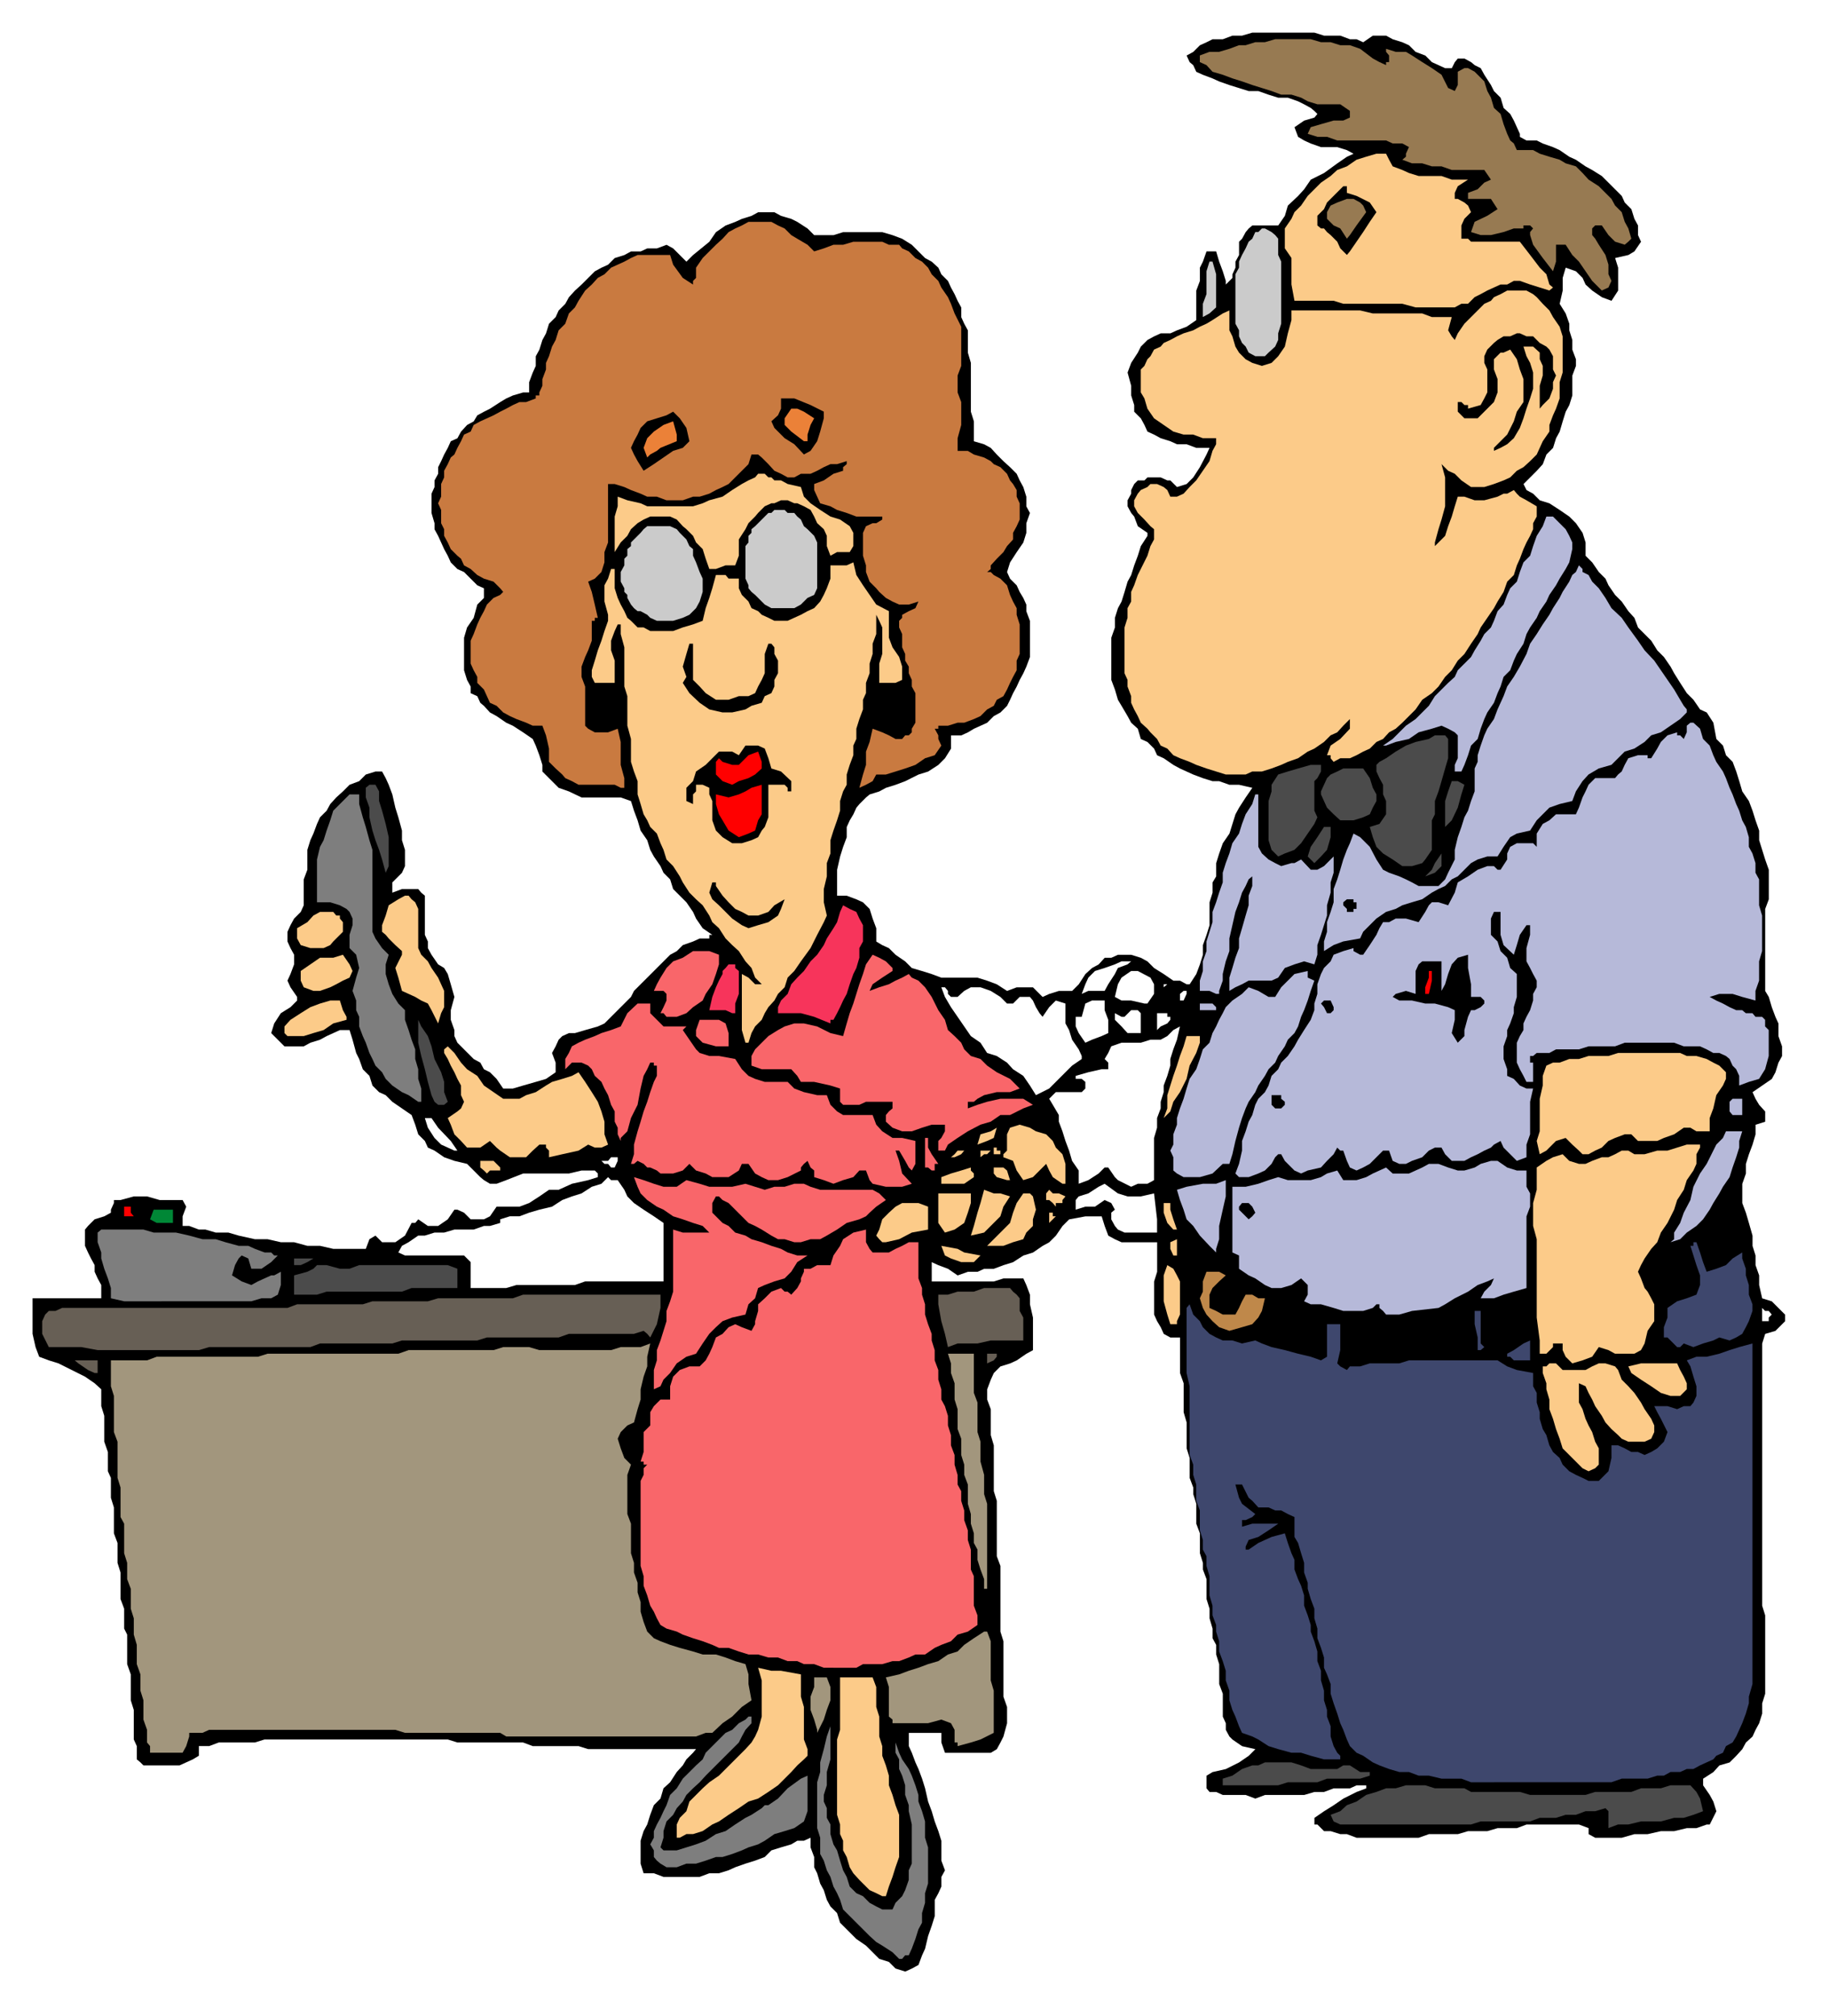 <svg xmlns="http://www.w3.org/2000/svg" width="490.455" height="540.515" fill-rule="evenodd" stroke-linecap="round" preserveAspectRatio="none" viewBox="0 0 3035 3345"><style>.brush1{fill:#000}.pen1{stroke:none}.brush2{fill:#7e7e7e}.brush3{fill:#fccb89}.brush4{fill:#4b4b4b}.brush5{fill:#3e476d}.brush6{fill:#a2967d}.brush7{fill:#f9666a}.brush8{fill:#675f55}.brush10{fill:#b6b9d9}.brush12{fill:red}.brush13{fill:#f7345b}.brush15{fill:#cbcbcb}.brush16{fill:#eb8138}.brush17{fill:#977a52}</style><path d="m1502 3271-16-5-11-11-16-5-11-11-11-11-16-11-5-5-11-11-11-11-5-16-11-11-6-11-5-16-6-11-5-17-5-10v-17l-6-16v-16l-11 5h-11l-10 6-17 5-16 5-11 11-16 6-16 5-17 6-11 5-16 5h-16l-16 6h-60l-16-6h-17l-5-16v-38l5-16 6-11 5-16 6-16 11-11 5-17 11-10 11-17 10-11 6-10 11-11 5-6H976l-16-5h-76l-16-6H759l-16-5H439l-16 5h-60l-16 6h-17v16l-10 6-11 5-11 5h-60l-5-5-6-5v-22l-5-11v-49l-5-16v-43l-6-17v-49l-5-10v-33l-6-16v-44l-5-16v-33l-6-16v-43l-5-16v-33l-5-11v-32l-6-17v-43l-5-16v-28l-11-10-16-11-22-11-22-11-16-5-16-6-6-16-5-22v-59h114v-22l-6-11-5-11v-11l-6-11-5-10-5-11v-27l5-6 5-5 6-6 16-5 11-6v-5l5-11v-5h11l22-6h22l21 6h38l6 11-6 16v16h11l16 6h11l17 5h21l17 5 27 6h21l22 5h22l22 6h21l22 5h54l6-16 10-6 11 11h22l16-11 11-21h6l5-6 16 11h17l16-11 11-16h5l11 5 11 11h22l10-5 11-16h38l16-6 17-11 16-11h16l22-10 27-6 16-5v-6l-5-5h-22l-21 5h-76l-28 11-16 6h-11l-10-6-6-5-11-11-11-11-21-5-17-6-16-11-11-5-5-11-11-11-5-16-6-16-16-11-16-11-11-11-11-5-11-11-5-16-11-11-6-17-5-10-6-22-5-16h-16l-11 5-11 5-11 6-16 5-11 6h-32l-11-11-11-11 5-16 11-17 16-10 11-11v-6l-11-16-5-11 5-11 6-16v-16l-6-11-5-11v-16l5-11 6-11 11-11 5-11v-43l6-16v-33l5-16 5-11 6-16 5-11 11-11 6-11 10-11 11-10 11-11 16-6 11-11 16-5h11l6 11 5 11 6 16 5 22 5 16 6 22v16l5 16v27l-5 11-16 16v17l16-6h27l5 6 6 5v65l5 11v11l6 11 11 16 10 6 6 10 5 17 6 21-6 22v16l6 17v10l5 11 6 6 5 5 11 11 5 5 11 6 6 11 10 5 11 11 11 16h16l17-5 21-6 17-5 16-11v-16l-6-16 6-11 5-11 6-6 11-5h10l17-5 21-6 11-5 11-11 11-11 11-11 11-11 5-10 11-11 11-11 11-11 5-5 11-11 11-11 11-6 10-10 17-6 11-5h16v-6h5l-16-11-11-16-5-11-11-16-11-11-11-11-5-16-11-11-5-11-11-16-6-11-5-16-11-16-5-17-6-16-5-16-17-6h-65l-21-10-17-6-11-11-5-5-11-11v-11l-5-16-6-16-5-11-16-11-17-11-11-5-16-11-11-6-10-11-6-5-5-11-11-5v-11l-6-11-5-16v-54l5-17 11-16 6-22 11-11v-16l-11-5-11-11-11-11-11-5-11-11-5-11-6-11-5-11-5-11-6-11v-10l-5-17v-32l5-11v-11l6-11v-11l5-10 5-11 6-11 5-11 11-5 6-11 10-11 11-6 6-10 11-6 10-5 17-11 10-6 11-5 17-5h10v-17l6-16 5-11v-16l6-11 5-16 6-11 5-16 11-11 5-11 11-11 6-11 10-11 11-10 11-11 11-11 11-6 11-5 11-11 16-5 11-6h16l11-5h16l16-6 11 6 11 11 11 11 11-11 27-22 11-16 16-11 16-6 11-5 16-5 11-6h27l11 6 17 5 10 5 17 11 11 11h32l16-5h65l17 5 16 6 16 10 11 11 11 11 11 6 11 10 5 11 11 11 5 11 6 11 5 11 6 11v16l5 11 6 11v37l5 17v81l5 16v33l17 5 11 6 10 11 11 11 11 10 11 11 5 11 6 11 5 16v16l6 11-6 17v16l-5 16-11 16-11 17-5 16 5 11 11 11 5 11 6 10 5 11v11l6 16v60l-6 16-5 11-6 11-5 11-6 11-5 11-5 10-11 11-11 6-11 11-11 5-11 5-10 6-11 5h-17v22l-10 16-11 11-17 11-16 5-22 11-16 6-16 5-11 6-16 5-6 5-11 11-5 6-5 11-6 10-5 11v17l-6 16-5 16-5 22v43h16l16 6 11 5 11 11 5 16 6 16v22l10 6 11 5 11 11 16 11 11 11 17 5 16 5 16 6h60l16 5 16 6 17 11 16-6h27l16 16 11-5 16-5h22l11-11 11-17 11-10 11-6 10-11h11l11-5h22l16 5 11 6 11 11 16 10 16 11h11l11 6h5l11-17 6-16 5-16v-16l6-17 5-16v-38l5-16v-17l6-10v-22l5-16 6-17 11-16 5-16 5-16 6-11 11-17 11-16-22-5h-16l-17-6h-11l-16-5-16-6-11-5-11-5-11-6-16-11-11-5-5-11-11-11-11-5-5-17-11-10-6-11-10-17-6-10-5-17-6-16v-70l6-17v-16l5-16 6-11 5-16 5-17 6-11 5-16 6-16 5-16 11-17v-5l-16-11-6-16-5-6-6-11v-10l6-11v-6l5-10 6-6h11l5-5h22l11 5h5l11 11 16-5 11-11 11-17 11-21 5-11h-22l-16-6h-16l-11-5-16-5-11-6-11-5-5-11-6-11-11-11v-11l-5-16v-16l-6-22 6-16 11-17 5-10 11-11 11-6 11-5h16l11-5 16-6 16-11v-49l6-16v-22l5-10 6-17h16l5 17 6 16 5 16v6l11-11v-6l5-11v-10l6-11v-22l5-5 6-11 5-6 6-5h43l11-16 5-17 17-16 10-11 11-16 22-11 22-16 16-11 11-5-11-6-16-5h-27l-17-6-11-5-10-6-6-16 16-11 17-5 5-6-5-5-6-5-11-6-10-5-17-6h-16l-16-5-17-6h-16l-16-5-16-5-17-6-11-5-16-6-11-5-5-11-6-5-5-11 11-6 11-11 11-5 10-5h17l16-6h16l17-5h103l16 5h27l16 6h11l11 5 16-11h22l11 6 16 5 11 5 11 11 16 6 11 11 11 5 11 5h11l5-10 5-6h11l11 6 6 5 10 5 6 11 11 17 5 10 11 11 5 17 11 10 6 11 5 11 5 11v5l11 6h17l10 5 17 6 11 5 16 11 11 5 16 11 11 6 16 10 11 11 11 11 11 11 5 11 11 11 5 16 6 11v16l5 11-11 16-10 6-22 5 5 16v38l-11 17-16-6-16-11-11-10-5-11-11-11-17-6-5 17v21l-5 22 10 16 6 17v11l5 16v16l6 16v11l-6 16v33l-5 16-6 11-5 16-5 17-6 11-5 16-11 11-6 16-10 11-11 11-11 11 5 10 11 6 11 11 16 5 17 11 16 11 11 11 11 16 5 16v22l11 11 11 16 11 11 5 11 11 16 11 11 11 16 10 11 6 16 11 11 11 11 10 16 11 11 11 16 6 11 10 16 11 17 11 11 11 16 11 5 11 17 5 27 11 11 5 16 11 11 6 16 5 16 5 17 11 16 6 16 5 16 6 17v16l5 16 5 16 6 17v49l-6 16v136l6 10 5 17 6 16 5 11v21l6 17v16l-6 11-5 16-6 11-16 11-16 11 5 11 6 10 10 11v17l-16 5v16l-5 17-6 16-5 16v16l-6 17v32l6 16 5 17 6 21v17l5 16v16l6 17v16l5 22 16 5 11 11 11 11v11l-5 5-11 11-17 5-5 16v435l5 16v130l-5 16v17l-5 16-6 11-5 11-11 10-6 11-10 11-11 11-17 5-10 11-17 11v11l11 16 6 11 5 16-11 22h-5l-17 6h-16l-21 5h-22l-22 5h-22l-21 6h-44l-11-6v-10l-16-6h-87l-16 6h-32l-17 5h-32l-17 5h-48l-17 6h-103l-16-6h-11l-16-5h-11l-5-5-6-6h-5v-11l16-11 16-10 16-11 22-11 16-6v-5h-16l-11 5h-27l-16 6h-16l-17 5h-65l-16 6-16-6h-38l-11-5h-11l-5-6v-21l10-6 22-5 22-11 16-11 11-11-22-5-16-11-5-5-6-11v-11l-5-11v-38l-6-16v-33l-5-16v-16l-6-11v-16l-5-17v-16l-5-16v-33l-6-16v-11l-5-16v-33l-6-16v-33l-5-16v-11l-6-16v-33l-5-16v-43l-5-17v-48l-6-17v-59h-16l-11-6-5-11-6-10-5-11v-55l5-16v-49h-59l-11-5-11-6-6-16-5-16h-27l-27 5-11 11-11 16-11 11-11 6-16 11-16 5-17 11-16 5-16 6h-16l-11 5h-16l-17 6-16-11-16-6-11-5v32h103l16-5h33l5 11 6 16v16l5 22v54l-11 6-16 11-11 5-16 5-11 11-5 11-6 16v17l6 16v43l5 17v76l5 16v92l6 16v109l5 16v92l6 17v27l-6 22-5 10-6 11-10 6h-76l-6-17v-16h-54v22l5 11 6 16 5 11 6 16 5 16 5 22 6 16 5 17 6 16 5 16v33l6 16-6 11v16l-5 11-6 11v27l-5 16-6 17-5 21-5 11-6 16-11 6-11 5zm-488-1334h6l5-11v-6h-11l-5 6h-11l5 5h6l5 6zm-233 200h59l17-5h97l17-6h130v-97l-16-11-17-11-16-11-11-11-5-11-11-16h-11l-5-5-11 11-16 5-17 11-16 5-16 6-17 11-21 5-17 5-16 6h-16l-16 5v6l-17 5h-10l-17 6h-32l-17 5h-16l-16 5h-11l-16 11-11 6-6 11 11 5h98l11 11v43zm-27-228h5l-11-16-21-22-11-16h-11l5 16 11 17 11 11 22 10zm2170 283h11v-6l5-5-5-6h-6l-5-5v22zm-966-532h6l5-11v-5h-5l-6 5v11zm-27-22 6-5h-11 5v5zm-11 71 6-6 11-5 5-6v-5h-5v-6h-17v28zm-49 5h22v-33l-5-5h-11l-11 11h-5l-11-6v11l11 11 10 11zm28-49h5l11-16v-16l-6-11-21-11h-11l-16 11-6 11-5 21 11 6h16l22 5zm-104-16 11-5h27l6-11 11-17 5-10 16-6 6-5h-16l-11 5-17 6-16 5-11 11-5 11-6 16zm6 81 11-5 16-6 11-5v-22l-6-16v-16h-21l-11 5-6 22h-10v16l5 11 11 16zm-82 87 22-11 11-11 16-16 11-11 16-11v-5l-5-11-11-16-5-16-6-11v-33l-16-5-11 11-11 16-5-6-6-10-5-11-5-6h-17l-11 11h-10l-11-11-16-10-17-6h-16l-11 6-11 10h-11l-5-5v-5l-5-6h-6l6 16 10 17 11 16 11 16 11 16 16 11 11 17 16 5 17 11 10 11 17 11 11 16 10 16zm158 152 11-5h16l11-6v-70l5-17v-16l6-16v-11l5-16v-11l6-16 5-17v-11l5-16 6-16 5-22-11 6-5 5-5 5-11 6h-17l-16 5h-32l-17 6-5 11-6 10 6 6v11h-11l-22 5-21 6v5h10l6 5v11l-6 6h-43l-5 5-6 6 6 10 10 17v11l6 16 5 16 6 16 5 17 11 16v22l16-6 17-11 10-10h6l11 16 5 5 22 11zm5 76h38v-22l-5-43-22 5h-22l-16-5-22-16-10 5-17 11-16 5-5 6v16l16-5h16l16-11 11 5 6 11-6 5v11l6 11 5 6 11 5h16z" class="pen1 brush1"/><path d="m1492 3250-11-11-17-11-10-6-11-10-11-11-11-11-11-11-11-11-5-16-5-11-6-11-5-16-6-11-5-16-6-11v-27l-5-16v-76l5-17v-16l6-22 5-21 6-17v55l-6 21v22l-5 16v11l5 11v16l6 11v16l5 17 6 10 5 17 5 16 6 11 5 16 11 11 11 5 11 11 11 6 10 5h17l5-11 11-11 5-10 6-17v-16l5-11v-65l-5-22v-10l-6-17v-16l-5-16-5-11v-16l-6-11v-17l6 17 5 11 11 16 5 11 6 16 5 16v11l6 16 5 17v27l5 16v60l-5 16v16l-5 17v16l-6 11-5 16-6 16-5 11h-6l-5 6h-5z" class="pen1 brush2"/><path d="m1464 3146-10-5-11-5-11-11-6-6-10-11-6-10-5-17-6-11v-16l-5-11v-16l-5-16v-125l5-16v-87h54l6 16v33l5 16v33l5 16v16l6 16 5 17v16l6 16 5 17 6 16v70l-6 17-5 16-6 16-5 16h-6z" class="pen1 brush3"/><path d="m1106 3098-10-6-6-5-5-6v-11l-6-10 6-11v-11l5-11 6-11 5-11 5-10 6-17 11-11 10-16 11-11 11-11 11-10 5-11 11-11 11-11 11-11 11-5 11-11 11-6 5-5h5v11l-10 11-6 11-5 10-11 11-11 11-11 11-11 11-11 11-10 11-11 10-11 11-6 11-10 11-6 11-11 11-5 16v11l-5 16 5 5h22l16-5 16-5 16-6 17-11 16-5 16-11 17-11 10-5 17-11 5-5h6l16-11 16-17 22-16 11-5v59l-6 17-16 11-16 5-17 5-16 11-11 6-16 5-11 5-16 6-16 5h-11l-17 6-16 5h-16l-16 6h-17z" class="pen1 brush2"/><path d="M1123 3049v-22l5-11 11-11 5-16 11-11 11-11 11-10 16-11 11-11 11-11 11-11 11-11 10-11 6-10 5-11 6-22v-60l-6-21 22 5h16l33 6v37l5 17v54l6 16v11l-6 6-11 10-10 11-11 11-11 11-16 11-17 11-16 5-16 11-17 11-16 11-11 5-16 11-16 5h-11l-11 6h-5z" class="pen1 brush3"/><path d="M2316 3027h-92l-11-5-5-11 16-6 11-10 16-6 16-11 17-5 16-6h16l17-5h32l16 5h49l11 6h81l17 5h92l16-5h60l16-6h33l16-5h33l10 11 6 11 5 21-16 6-16 5h-16l-22 6h-33l-21 5h-17l-16 6v-28l-5-5-17 5h-16l-16 6h-17l-16 5h-27l-16 6h-82l-16 5h-125zm-276-65h-11v-11l16-5 16-11 17-6h10l11-5h44l16 5 16 6h44l10-6h11l17 11h16v6l-16 5h-55l-16 6h-49l-16 5h-81z" class="pen1 brush4"/><path d="M2479 2957h-38l-16-6h-33l-21-5h-17l-16-6h-16l-17-5-16-6-11-5-16-11-11-5-11-11-5-11-6-16-5-11-5-16-6-17-5-16v-16l-6-16-5-11v-17l-5-16-6-16v-16l-5-17v-16l-6-16-5-17v-10l-6-17v-16l-5-16-5-17-6-10v-33l-11-5-11-6h-10l-11-5h-17l-10-11-6-5-11-22h-11l6 22 5 10 22 17-5 5-11 5h-6v11l17-5h43l-16 11-17 11-16 5-5 11v5h5l16-11 22-10 22-6 5 16 6 17 5 11v16l6 16 5 11 5 16v17l6 16 5 16v11l6 16 5 17v16l6 16v16l5 17v16l5 16v11l6 16v17l5 16 6 11 5 5v6h-27l-22-6-16-5h-16l-22-6-16-5-17-11-10-5-17-6-5-11-6-16-5-11-5-16v-16l-6-17v-16l-5-16-6-16v-17l-5-16v-11l-6-16v-16l-5-17v-32l-5-17v-16l-6-11v-16l-5-16v-33l-6-16v-27l-5-16v-17l-6-16v-114l-5-22v-108l5-6 6 17 11 11 5 10 11 11 11 6 11 5h16l16 5 22-5 11 5 16 6 22 5 22 6 21 5 17 6 10-6v-54h22v43l-5 22 5 5 11 6 5-6h17l16-5h49l16-5h147l16 10 16 6 27 5v22l6 11v16l5 16v11l5 17 6 10 5 17 6 11 11 10 5 11 11 11 11 6 11 5 10 5h17l16-16 5-22v-21h11l11 5 11 6h11l11 5 11-5 10-6 11-11 6-16-11-22-6-11-5-10h22l16 5 11-5h11l5-6 5-11v-16l-5-16-5-17-6-10 16-6h17l21-5 17-6 16-5 22-6v565l-6 21v11l-5 17-6 16-5 11-5 11-6 10-11 6-5 11-11 5-5 6-11 5-11 5-11 6h-11l-11 5h-16l-11 6h-11l-16 5h-43l-17 6h-195z" class="pen1 brush5"/><path d="M249 2908v-11l-5-6v-21l-6-17v-32l-5-16v-27l-6-17v-32l-5-17v-27l-5-16v-33l-6-16v-27l-5-16v-49l-6-11v-49l-5-16v-60l-6-16v-60l-5-16v-43h60l16-6h168l16-5h217l17-6h141l16-5h43l17 5h119l16-5h33l16-6-5 22v16l-6 17-5 21v17l-5 16-6 22-11 5-11 11-5 11 5 16 6 16 11 11-6 17v65l6 16v49l5 16v16l6 17v16l5 16v16l5 17 6 16 11 11 11 5 16 6 16 5 22 6 16 5h22l16 5 16 6 17 5 5 17v16l5 27-16 11-16 16-16 11-17 16h-11l-16 6H840l-10-6H672l-16-5H347l-11 5h-22v6l-5 16-6 11h-54zm1340-11v-6h-5v-21l-6-11-16-6-22 6h-59v-6l-6-5v-49l-5-16 22-5 16-6 16-5 16-6 17-5 16-11 16-5 11-11 16-11 17-11h5l6 16v65l5 17v70l-22 11-16 5-22 6zm-233-27-5-17-6-16v-22l6-16v-16h21l6 16v22l-6 16-5 16-11 22v-5z" class="pen1 brush6"/><path d="M1383 2767h-16l-16-6h-17l-11-5h-16l-16-6h-16l-17-5h-16l-16-5-17-6h-16l-11-5-16-6-16-5-17-6-10-5-17-5-10-6-6-11-5-11-6-10-5-17-6-16v-16l-5-17v-141l5-10v-11l6-6h-6v-5h-5l5-16v-33l11-11v-22l6-10 11-11h16v-22l5-16 11-11 16-6h17l10-10 6-11 5-11 6-16 11-6 10-11 11-5 11 5 16 6 6-11v-5l5-17v-11l11-10 11-11 16-6 6 6h5l6 5 10-11 6-11v-5l5-11v-5h11l11-6h22l5-16 11-16 5-11 17-11 21-5v21l6 11 5 6h27l11-6 11-5 11-6h16v60l6 16v11l5 16v17l5 16 6 16v11l5 16v17l6 16v16l5 16v17l6 11 5 16v16l5 16v17l6 16v16l5 17v16l6 11v16l5 16v16l6 17v16l5 16v33l5 11v49l6 16v16l-16 11-17 5-11 11-16 6-11 5-16 11h-16l-11 5-16 6h-11l-17 5h-32l-11 6h-38z" class="pen1 brush7"/><path d="M1633 2636v-16l-6-16-5-16v-17l-6-11v-16l-5-16v-16l-5-17v-32l-6-16v-17l-5-16v-27l-6-16v-33l-5-16v-27l-6-17v-16l-5-16h43v65l6 16v49l5 16v33l6 22v32l5 16v141h-5z" class="pen1 brush6"/><path d="m2636 2441-10-5-11-11-11-11-11-11-5-16-6-16-5-17-6-16v-16l-5-17v-10l-6-17v-11h6l5-5h11l11 11h38l11-6 11-5h11l16 5 5 6 6 16 11 11 10 11 11 16 6 11 11 16 5 11v11l-5 11-11 5h-27l-11-5-6-6-11-10-10-11-6-11-11-16-5-11-6-11-5-11-11-5v32l6 11 5 16 5 11 6 11 5 16 6 11v27l-6 6-11 5zm136-125-16-5-16-11-17-11-16-11-5-11 21-5h60l5 11 6 11 5 11v10l-11 11h-16z" class="pen1 brush3"/><path d="M1085 2305v-32l5-16v-17l6-16 5-16 5-16v-17l6-16 5-16v-103l16 5h44l-11-11-16-5-17-6-16-5-16-11-11-5-16-11-11-11-5-11-6-16 16 5 17 6 16 5h22l16-11 22 6 16 5h38l22-5 16 5 16 5 16-5h17l16-5h16l11 5 16 5h87l11 6 11 11-16 11-11 10-6 6-11 5-21 6-16 11-17 10-11 6h-16l-16 5h-11l-16-5h-11l-11-6-16-10-11-6-11-5-11-11-11-11-11-11-10-5-6-6h-5l-6 11v16l6 6 11 11 10 5 11 11 17 5 10 6 17 5 16 6 16 5 11 6 16 5h17l-17 11-10 16-11 11-17 5-16 6-11 5-5 17-11 10-5 17-22 5-16 6-11 10-11 11-11 16-11 17-16 5-16 11-11 16-11 11-5 11-11 5z" class="pen1 brush7"/><path d="m157 2278-11-5-16-11-6-5h38v21h-5z" class="pen1 brush8"/><path d="m2609 2262-11-11-5-11v-11h-16v6l-11 11h-11v-22l-5-38v-130l-6-22v-38l6-22v-37l16-11 11-6 16-5 11 11 16 5h11l11-5 16-6h11l11-5 11-6h11l10 6h17l21-6h17l16-5 16-5h22v5l-6 11v16l-5 11-11 16-5 16-11 17-5 16-11 22-11 16-6 16-10 11-11 16-6 11-5 11 5 11 6 16 5 6 6 11 5 10v28l-11 16-5 21-6 11-11 6h-32l-11-6-16-5-11 16-16 6-17 5z" class="pen1 brush3"/><path d="M1638 2262v-16h16v5l-5 6-11 5z" class="pen1 brush8"/><path d="M2522 2257h-10l-6-6h-5v-5l11-6 16-11 11-5v33h-17z" class="pen1 brush5"/><path d="M238 2240h-76l-27-5H81l-11-22v-21l5-11 6-6h11l11-5h374l16-6h109l16-5h92l17-5h124l17-6h228v22l-6 27-11 22-5-6-6-5-16 5H944l-17 6H808l-16 5H667l-16 5H531l-16 6H347l-17 5h-92z" class="pen1 brush8"/><path d="M2452 2240v-21l-5-22v-22h10v54l6 6-6 5h-5zm331-5-11-11-5-5h-6v-17l6-16v-16l16-11 16-5 16-6 6-16v-16l-6-17-5-16-5-16h5v-6h5l6 17 5 16 6 16 16-5 16-6 11-11 16-10v10l6 17v11l5 16v16l6 16v11l-6 17-5 10-6 11-10 6-11 5-17-5-10 5-17 5-16 6-16-6-6 6h-5z" class="pen1 brush5"/><path d="m1573 2235-5-22-6-21-5-28v-16h16l16-5h27l17-6h43l5 6 6 5 5 6v21l6 11v38h-54l-22 5h-33l-16 6z" class="pen1 brush8"/><path d="m2040 2208-17-6-11-10-10-11-6-11-5-16 5-11v-17l6-16h21l11 6-11 10-11 11-5 11v22l11 5 11 6h21l6-11 5-11 6-11h11l10 6h11l-5 21-6 11-10 11-17 5-21 6z" class="pen1" style="fill:#bf884a"/><path d="m1942 2197-5-16-6-22v-43l6-17 10 6 6 11 5 10v55l-5 11v5h-11z" class="pen1 brush3"/><path d="m2300 2181-5-6-6-5v-6h-5l-6 6-16 5h-33l-16-5-21-6h-17l-11-5 6-11v-16l-6-6-5-5-16 11-17 5h-16l-11-5-16-11-11-5-16-11v-22l-11-5v-109h22l21-5 17-6 16-5 16 5h38l17-5 10-6 17-5 10 16h22l16-5 11-6 11-5 11-5 11 10h27l11-5 11-5 11-6h16l16 6 16 5h11l17-5 10-6 17-5h11l16 11 16 5h16v27l6 11v22l-6 16v119l-21 6-17 5-16 6h-22l6-11 11-11 5-11-11 5-16 6-16 11-22 11-16 10-11 6-44 5-21 6h-22z" class="pen1 brush10"/><path d="M260 2159h-54l-22-5v-17l-5-16-6-16-5-17v-10l-6-17v-16l6-5h70l17 5h37l22 5 22 6h22l16 5 22 6h16l11 5 16 6h11l5 5h6l-11 11-16 11h-17l-5-17-11-5-5 5-6 11-5 17 16 10 16 6 11-6 11-5 11-5h5l11-6v22l-5 16-11 6h-16l-17 5H260z" class="pen1 brush2"/><path d="M488 2148v-32l22-6 10-5 6-6h16l22 6h16l16-6h147l16 6v32h-76l-16 6H542l-16 5h-38zm0-49v-11h32l-10 6-11 5h-11z" class="pen1 brush4"/><path d="m1595 2094-17-6-10-5-6-16 27 5 11 6 27 5-11 11h-21zm352-11-5-11v-11l11-5v27h-6z" class="pen1 brush3"/><path d="m2018 2078-11-11-16-17-11-16-11-11-5-16-6-16-5-17 16-5 27-5h22l16-6v27l-5 22-6 27v22l-5 16v6z" class="pen1 brush10"/><path d="M1649 2067h-11l11-11 16-16 11-11 5-17 6-16 11-16h11l5 5 5 22-5 16v11l-11 11-5 11-17 5-16 6h-16zm-179-6h-6l-5-5-5-6 5-10 5-17 11-11 11-10 11-6h27l16 6v38l-27 5-21 11-22 5z" class="pen1 brush3"/><path d="m2772 2061 6-5v-11l10-16 6-17 11-21 5-22 11-22 11-16 11-22 5-10 11-11 5-11h27l-5 16v11l-5 16-6 17-5 16-11 16-6 11-10 16-6 11-11 16-11 11-16 11-11 11-16 5z" class="pen1 brush10"/><path d="m1611 2050 5-16 6-22 5-16 6-22 16 6h11l16 5-11 17-5 16-16 16-11 11-22 5zm-43-5-11-16v-49h54v16l-5 16-6 17-16 11-16 5zm379-5-10-11-6-17v-16h11v11l5 16 6 17h-6z" class="pen1 brush3"/><path d="M287 2029h-27l-11-6 6-16h32v22z" class="pen1" style="fill:#008736"/><path d="M1741 2029v-17h6v6h5l-5 5-6 6z" class="pen1 brush3"/><path d="m2072 2023-11-11-5-5v-5l5-6h11l6 6 5 10-5 6-6 5z" class="pen1 brush1"/><path d="M217 2018h-11v-16h11v10l5 6h-5z" class="pen1 brush12"/><path d="m1752 2002-5-6-6-5h-5v-11l5-6 6 6h10l11 5-5 6v5h-11v6z" class="pen1 brush3"/><path d="m1470 1969-22-5-5-6-6-16h-11l-10 11-17 5-16 6-16-6-16-5v-11l-6-5-5-11-6 5-5 6v5l-22 11-16 5h-16l-11-5-11-6-11-16h-11l-5 11-17 11h-27l-11-6-16-5-11-11-11 11-16 5h-21l-6-5-11-5h-5l-6-6-10-5-6 5h-5l5-16v-16l6-22 5-16 5-17 6-16 5-16 6-17 5-10v-17h-5v-5h-6l-5 11-6 11-5 21-5 27-11 22-6 22-11 11v5l-5-11v-11l-5-10v-17l-6-11-5-16-6-11-5-11-11-10-5-11-6-6-11-5h-16l-11 11v-17l6-10 5-11 11-6 11-5 16-6 11-5 16-5 16-6 11-22 17-16h21v16l11 11 11 11h38l-6 6 11 16 11 16 6 6 16 5h16l27 5 11 17 11 11 11 5 16 5h38l11 11 16 6 22 5h16l6 16 11 11 10 6h49l6 16 10 11 17 11h16l22 5v38l-6 11-5-5-6-11-10-17h-6l6 17 5 21 16 17-16 5h-27z" class="pen1 brush7"/><path d="M1568 1964h-6v-11l16-6 17-5 16-5v5l5 5v6l-16 11h-32zm195 0-16-11-6-11-5-11-11 11-11 11-16 5-11-16-6-16-16-6v-5l6-6v-27l5-11 16-5 17 5 10 6 17 5 11 11 5 11 11 11 5 16v33h-5zm-92-6-17-5-5-6v-10h16l6 5 5 16h-5z" class="pen1 brush3"/><path d="M1969 1953h-5l-11-6-6-5v-22l-5-11 5-10v-17l6-16v-11l5-16 6-16 5-17 5-16 11-16 6-17 5-16 11-11 5-16 6-11 5-11 6-11 5-10 6-6 5-5 16-11 11-11 16 6 17 10h11l10-16 11-11 11-11 22-5v11l11 5-6 17-5 16-6 16-5 11-5 16-6 11-11 11-5 11-11 16-5 11-11 11-6 11-11 16-5 11-11 16-5 11-6 16-5 16-6 22-5 22-5 16h-11l-17 16-21 6h-22z" class="pen1 brush10"/><path d="m2056 1953-6-6 6-16 5-22v-16l6-16 5-16 6-11 5-17 5-10 11-11 6-11 5-16 11-11 5-11 11-11 11-16 6-11 10-16 11-17 6-16v-11l5-16v-16l6-17 5-10 11-11 5-11 16-6 17-5v5l11 6h5l11-16 11-17 5-11 6-10h10l11-6h17l21 6 11-17 6-11 5-5h11l16 5 11-21 5-17 17-10 16-11 16-6h11l6 6h5l11-17v-10l5-11 11-6h27l6 6v-22l10-16 11-6 11-10h33l5-11 6-17 5-10 5-11 11-11h33l5-6 6-5 5-11 6-11 16-5h16v5h6l10-16 6-11 11-11 16-5v5h5l6 6 5-11v-11l6-5h5l11 10 5 17 11 11 6 16 5 11 11 16 5 11 6 16 5 11 6 16 5 11 5 16 6 11 5 17v16l6 11 5 16v16l6 11v43l5 17v59l-5 17v32l-6 17v16l-22-6-16-5h-22l-16 5 11 6 11 5 11 6 11 5h10l6 5h11l5 6h11l5 5v11l6 6v43l-6 22-10 16-17 5-16 6v-16l-5-11-6-6-5-11-6-5-11-5h-10l-11-6-11-5h-27l-16-6h-82l-16 6h-44l-16 5h-38l-11 6h-21l-6 5h-5v11h5v32h-11l-5-10-6-11-5-11v-33l5-11 6-10v-11l5-11 6-11 5-16v-11l6-11v-11l-6-11-5-10-6-11v-22l6-22v-16h-6l-11 16-5 17-5 16-17-16-5-17v-38h-11l-5 11v27l11 11 5 16 11 11 5 17 11 10v38l-5 17v10l-6 17-5 11v10l-6 17v21l6 17v11l11 5 10 11 11 5h11l-5 22v54l-6 17v21l-16 6-11-11-11-11-5-11-11 6-5 5-11 5-11 6-11 5-11 6h-21l-11-11-6-11h-11l-10 5-11 11-17 6-10 5h-11l-11-5-6-17h-10l-11 11-11 11-11 6-11 5-11-5-5-11-6-17h-5l-5-5-6 11-11 11-10 11-22 5-11 5-11-5-5-5-11-11-6-11h-5l-5 5-6 11-11 11-11 5-16 6h-16z" class="pen1 brush10"/><path d="m808 1947-5-5-6-5v-11h22l11 11v5h-17l-5 5z" class="pen1 brush3"/><path d="M1535 1937v-49h5v16l6 11 11 16h-6v11h-5l-6-5h-5z" class="pen1 brush7"/><path d="m846 1920-16-11-6-5-11-11-16 11h-22l-10-11-11-11-6-16-5-11 16-11 6-5 5-11-5-11v-16l-6-11-5-11-6-11-5-11-6-10v-6l6-5 11 11 11 16 10 11 17 11 11 16 16 11 16 11h27l11-6 16-5 17-11 10-6 17-5 16-5 11-6 11 16 11 17 10 16 6 16 5 17v21l6 17-11 5h-11l-11-5-16 10-27 6-22 5v-11l-5-5v-5h-11l-11 10-11 11h-27zm732 0 6-5 5-6h11l-5 6-11 5h-6zm49 0v-11h17l-6 6h-5l-6 5zm22-5v-11h5v5h6v6h-11zm906 0-5-22 5-16v-54l5-22v-16l6-17 11-5h11l16-6h16l16-5h33l16-5h103l11 5h16l17 5 11 6 10 5 11 11v11l-5 11-11 16-5 22-6 16v22h-22l-10-6h-11l-16 11-17 6-11 5h-32l-11-11h-11l-16 6-11 5-11 11-11 5-11 6h-10l-6-6-11-10-11-11-16 5-16 16-11 6z" class="pen1 brush3"/><path d="M1557 1909v-16l5-5 6-11v-11h-22l-16 5-17 6h-16l-16-6-11-10v-11l5-6 6-5v-11h-44l-11 5h-27l-5-5v-22l-16-5-27-6h-22l-6-10-10-11h-49l-17-6v-16l6-11 11-11 11-11 16-10 11-6 16-5h16l22 5 22 11 21 5 6-21 5-17 6-16 5-16 5-16 6-17 5-16 11-16 11 5 11 6 11 11v5l-17 11-16 11-5 11 16-6 16-5 11-6 11-5 11-6 5 6 11 5 11 11 11 16 11 22 11 16 5 17 11 10 11 11 5 11 11 11 16 5 11 11 16 11 22 11 5 5 6 6 5 5-16 6h-22l-21 5-11 6-6 5h-10v11l16-6 16-5 22-5h38l16 10-16 6-22 11h-16l-16 11-17 5-21 11-17 11-16 11-5 10h-11z" class="pen1 brush7"/><path d="m1622 1899 5-17 17-5 10-6-5 17-11 5-16 6zm309-44 6-16v-22l5-16 5-16 6-17 5-16 6-16 5-17h22v11l-6 17-11 21-5 22-11 22-11 16-5 16-11 11z" class="pen1 brush3"/><path d="M2881 1850h-6l-5-6v-16l5-5h16v27h-10z" class="pen1 brush10"/><path d="m2116 1839-6-6v-16h16v6l6 5v5l-6 6h-10z" class="pen1 brush1"/><path d="m727 1833-6-5-5-11-6-22-5-21-6-22-5-22v-38l-5-5 5 5 5 11 11 16 6 17 5 21 11 22 5 16v17l6 16-6 5h-10z" class="pen1 brush4"/><path d="m694 1828-16-11-11-5-16-11-11-11-6-11-11-11-5-11-5-10-6-17-5-11-6-16v-16l-5-11v-16l-6-16 6-22 5-16-5-22-11-11v-22l5-16v-11l-5-11-5-5-11-6-16-5h-22v-71l5-21 6-11 5-16 6-17 5-16 11-11 5-5 11-11h16v16l6 22 5 16 6 22 5 16v136l5 11 11 16 11 11-5 16v16l5 17 6 16 10 16 11 11v16l6 17 5 16 6 16v16l5 17v16l5 16v22h-5z" class="pen1 brush2"/><path d="m1188 1736-22-6-11-11v-10l6-17h32l11 6 5 16v22h-21z" class="pen1 brush7"/><path d="m1237 1730-6-21v-93l11 6 11 11h11l-11-11-6-16-10-11-11-17-11-10-11-11-11-17-11-10-5-11-11-17-11-10-11-11-11-17-5-10-11-17-11-11-5-16-5-11-6-16-11-11-5-11-6-10-5-17-5-16v-22l-6-16-5-16v-38l-6-22v-49l-5-16v-65l-6-22v-16h-5l-5 11-6 16v16l6 17v37h-33l-5-10v-11l5-16 5-17 6-16 5-16 6-17v-10l-6-22v-27l6-11 5-16h6v32l5 16 5 11 6 11 5 11 6 5 11 11h10l11 6h38l16-6 17-5 16-6 5-21 6-17 5-16 6-22h16l5 6h17v16l5 11 11 11 5 11 11 5 6 6 11 5 10 5h22l11-5 11-5 11-6 11-5 10-11 6-11 5-11 6-16v-22h27l11-5 5 21 11 17 11 16 11 16 21 11v44l6 16 11 16 5 16v22l-11 5h-27v-32l5-16v-44l-5-11-5-10v32l-6 16v17l-5 16v16l-6 16v17l-5 11v16l-6 16-5 16v17l-5 11v16l-6 16-5 16v17l-6 11-5 16v16l-5 16-6 17-5 16v22l-6 16v22l-5 21v22l5 22-5 11-11 21-11 22-16 22-11 16-11 11-5 16-11 11-6 11-10 11-6 10-5 11-11 11-6 11-5 16h-5z" class="pen1 brush3"/><path d="m2419 1730-10-16 5-22v-16l-11-5-22-6h-16l-22-5h-21l-11-6 5-5 17-5 16 5v-38l5-11 6-5h32v49l6-11 5-17 6-16 10-11 17-5v22l5 27v21h16l6 6v5l-6 6-10 5h-6l-5 11-6 22v10l-11 11z" class="pen1 brush1"/><path d="M482 1719h-5l-5-5v-11l10-11 17-11 16-10 16-6 17-5h16l5 16 6 11v5l-22 6-16 11-17 5-16 5h-22z" class="pen1 brush3"/><path d="m1378 1698-27-11-22-6h-38v-10l5-11 11-11 6-16 10-11 11-11 11-16 11-11 11-16 5-11 11-17 6-10 5-17 5-11 11 6 11 5 5 11 6 11v27l-6 11v16l-5 17-5 10-6 17-5 16-6 11-5 11-5 10-6 11h-5v6z" class="pen1 brush13"/><path d="m727 1698-11-22-6-11-11-5-10-6-11-5-11-5-6-22-5-16 11-22v-6l-11-10-11-11-5-6-6-5v-11l6-16 5-17 16-10 11-6h6l5 6 6 5 5 11v65l5 11 11 11 6 11 11 16 5 11 5 11v27l-5 10-5 17z" class="pen1 brush3"/><path d="m1106 1687-5-6h-5l5-10 5-11v-11l-5-5h-16l5-11 6-11 10-16 11-11 16-6 17-11h27l16 6v16l-5 16-6 17-11 16-5 11-16 11-11 10-16 6h-17z" class="pen1 brush7"/><path d="m1215 1681-11-5h-27l5-22 6-16 5-11 6-11v-5l5-5 5-6h11v6l6 5v38l-6 16v16h-5z" class="pen1 brush13"/><path d="m2202 1681-5-10-5-6 5-5h11l5 11v5l-5 5h-6z" class="pen1 brush1"/><path d="M2012 1676h-21v-11h21l6 6v5h-6z" class="pen1 brush10"/><path d="M2365 1649v-11l6-16v-11h5v16l-5 22h-6z" class="pen1 brush12"/><path d="m2018 1649-11-5h-16v-17l5-16v-16l6-17v-16l5-16 5-16v-17l6-16 5-16 6-17v-16l5-16 6-16 5-17 11-16 5-16 6-16 11-17 5-16h5v87l6 11 11 10 11 6 10 5 17-5h5l11-6 16 17h11l11-6 16-16v27l-5 16v17l-6 21v17l-5 16-5 16-6 17v16l-5 16-17-5-16 5-16 6-11 16-11 5h-38l-11 6-11 5-10 6v-22l5-16 5-17 6-16v-16l5-17 6-21 5-17v-16l6-16v-16l-6 5-5 11-6 11-5 16-6 16-5 22-5 22v21l-6 17-5 21v11l-6 17v5h-5z" class="pen1 brush10"/><path d="m520 1644-16-6-5-11v-16l16-11 16-11h22l16-5 11 16 5 11-5 11-11 5-11 6-10 5-17 6h-11z" class="pen1 brush3"/><path d="M2197 1578v-16l5-16v-16l6-17 5-16v-22l6-16 5-16 5-17 6-16 5-11 6-16 11 6 16 16 11 21 11 17 10 5 17 6 11 5 10 5 11 6h33l11-11 5-11 11-22v-16l5-21 6-17 5-16 6-11 5-16 6-16v-38l5-11v-11l5-16 6-17 5-11 11-16 6-16 10-22 6-16 11-16 10-17 11-21 6-17 11-16 10-16 11-16 6-11 11-17 5-10 11-17 5-11 6-5 5-11 6 6v5l10 5 6 11 11 11 11 16 10 17 17 16 11 16 16 22 11 16 16 17 11 16 11 16 11 16 10 17 6 10 5 6v5l-11 11-16 11-16 11-16 5-11 11-17 11-16 5-11 11-11 11-21 6-17 10-10 11-11 17-6 16-21 5-17 6-11 11-10 10-11 17-22 5-11 6-11 16-10 16h-17l-16 5-11 6-11 11-11 11-10 5-11 11-11 5-11 6-16 11-17 5-16 5-11 6-16 5-16 11-11 11-11 11-5 11-28 5-16 6-16 10z" class="pen1 brush10"/><path d="m515 1573-16-5-6-11v-17l17-10 10-11 11-6h22l5 6h6v5l5 6v16l-5 5-6 6-5 5-5 6-11 5h-22z" class="pen1 brush3"/><path d="m1242 1540-11-5-16-11-11-11-11-11-11-10-5-11 5-17h6v6l11 16 10 11 11 11 11 5 11 6h16l17-6 10-11 17-10-6 16-5 11-16 11-17 5-16 5zm993-27v-5l-6-6v-5l6-5h11v5h5v11h-5v5h-11z" class="pen1 brush1"/><path d="m2365 1454 11-11 5-11 11-16v21l-11 11-16 6zm-1725-6-6-22-5-16-6-16-5-16-5-22v-16l-6-17v-16l6-5h10l6 11v16l5 16 6 22 5 22v48l-5 11zm1703-11h-16l-16-11-16-10-11-11-6-16-5-17 16-5 11-16v-22l-5-11v-16l-6-11-5-11v-11l5-5 11-6 16-11 17-10 16-6 22-5 10-6h17l5 6v32l-5 17-6 21-5 17-6 16v22l-5 10v49l-11 16-5 6-17 5zm-162-5-6-6-5-5 5-16 11-16 11-17h11v17l-6 21-10 11-11 11zm-60-11-11-11-5-16v-65l5-16v-11l11-17 16-5 17-5 21-6h17v11l-6 11-5 5v49l5 11-5 11-11 16-11 16-11 11-16 6-11 5z" class="pen1 brush4"/><path d="m1215 1399-16-10-11-11-6-17v-32l-5-11v-11l-11-5h-11v11l-5 5v16l-11-5v-22l11-11 5-16 16-11 11-11 11-11h22l11 6 11-16h21l11 5 6 16 5 17 16 5 17 16v17h-6v-6l-5-5h-27v54l-6 16-5 6-6 11-11 5-16 5h-16z" class="pen1 brush1"/><path d="m1226 1389-17-11-10-17-6-10-5-17v-16l21 5 17-5 11-5 10-6 17-5v49l-6 10-5 17-11 5-16 6z" class="pen1 brush12"/><path d="M2398 1372v-43l5-16 6-17h10l11 6-5 16-6 22-10 21-11 11zm-174-11-11-10-11-11-5-11-5-11v-5l5-11 5-11 6-6 11-5 10-5h33l11 16 5 16 6 11v11l-6 11-5 11-11 5-16 5h-22z" class="pen1 brush4"/><path d="m1030 1307-10-5h-60l-11-6-11-5-5-6-11-10-11-11v-22l-5-22-6-16h-16l-11-5-16-6-11-5-11-6-11-11-11-5-5-11-5-11-11-11v-10l-6-11-5-11v-38l5-11 6-16 5-11 6-11 5-11 11-11 11-5 5-5-5-6-11-11-16-5-11-6-11-10-11-6-5-11-6-5-11-11-5-11-6-11v-11l-5-10v-22l-5-11 5-11v-21l5-11v-11l6-11 5-11 6-5 5-11 6-11 5-11 11-5 5-11 11-6 11-5 11-5 11-6 10-5 11-6 11-5h11l16-6v-5h6v-5l5-11v-11l6-16v-11l5-11 5-16 6-11 5-16 11-11 6-17 10-10 6-11 11-17 11-10 10-11 11-6 11-11 11-5 11-5 11-6 11-5h54l5 16 16 22 17 11v-6l5-5v-17l11-16 11-11 11-11 11-10 10-11 11-6 11-5 11-6h38l11 6 11 5 11 11 10 6 17 10 11 11 16-5 16-6h16l17-5h48l11 5h17l5 6 11 5 11 11 11 6 10 10 6 11 11 11 5 11 11 16 5 11 6 16 11 22v65l-6 16v28l6 16v38l-6 22v21h17l10 6 17 5 11 6 5 5 11 5 11 11 5 11 5 6 6 10v11l5 11v27l-5 11-6 11v11l-10 11-6 10-11 11-10 11v6l-6 5h6l5 5 11 6 11 11 5 16 5 11 6 11v11l5 16v49l-5 11v16l-6 11-5 10-5 11-6 11-11 6-5 10-11 6-11 11-11 5-16 6h-11l-16 5h-16v5h-6l6 11v6l5 11-11 16-16 5-16 11-17 6-16 5-16 5h-16l-6 11-11 6-11 5 6-22 5-16v-22l6-16 5-22 16 6 11 5 11 6h11l5-6h6l5-5v-6l6-10v-49l-6-11v-11l-5-11v-11l-6-10v-11l-5-11v-22l-5-11v-11l5-5v-5l11-6 11-5 5-11-16 5h-16l-11-5-11-6-11-10-5-6-11-11-6-16v-11l-5-16v-38l5-11 11-5h6l10-6v-5h-43l-16-6-16-5-11-6-17-5-5-11-5-11v-10l16-6 16-11 16-5v-6l6-5v-5l-16 5h-11l-11 5-11 6-11 5h-16l-11 6h-11l-11-6-11-5-10-11-11-11-6-5h-11l-5 16-11 11-11 11-11 11-10 5-11 5-11 6-16 5h-11l-17 6h-27l-16-6h-16l-11-5-16-6-11-5-16-5h-11v97l-6 16v17l-5 16-11 11-11 5 6 17 5 21 5 22h-5v5h-5v33l-6 16-5 11-6 16v17l6 16v65l5 5 11 6h22l16-6 5 22v38l6 22v16h-6z" class="pen1" style="fill:#c97a40"/><path d="m1215 1302-16-6-11-11v-21l5-6 6 6 16 5h11l11-11 5-5 16-6 6 17v11l-11 10-11 6-16 5-11 6z" class="pen1 brush12"/><path d="m2034 1285-16-5-16-5-17-6-11-5-16-6-11-5-10-11-11-5-6-11-11-11-5-6-11-10-5-11-6-11-5-11v-11l-6-16v-11l-5-11v-76l5-16v-16l6-11v-16l5-11 6-17 5-10 11-22 5-16 6-11v-17l-6-5-10-11-11-11-6-11v-10l6-11 5-6 11-5 5-5h11l11 5 6 5 5 11h11l11-5 10-11 11-11 11-16 11-16 5-17 6-11v-10h-22l-16-6h-16l-17-5-16-11-16-11-11-16-5-17-6-10v-38l6-6 5-11 5-5 6-11 11-5 5-6 11-5 11-6 11-5 16-5 11-6 11-5 10-6 17-11 11-5v33l5 10 5 17 6 10 11 11 11 6 16 5 16-5 11-11 11-16 5-22 6-22v-16h114l21 5h82l16 6h33l-6 22 6 10 5 6 5-11 11-16 11-11 11-11 11-11 11-5 5-6 11-5 11-6h32l11 6 6 5 10 11 11 11 6 11 11 16 5 16v60l-5 16v27l-6 17-5 11-6 16v11l-11 16-5 11-5 11-11 11-11 10-11 6-11 11-11 5-16 6-16 5h-22l-16-11-11-11-11-5-11-11 6 22v48l-6 22-5 16-6 22v6l17-17 5-16 6-16 5-17 5-16h11l17 6h16l22-6 10-5h6l11-6 5 6 5 5 11 6 17 10v17l-6 11v10l-5 11-6 11-5 11-6 16-5 11-5 16-11 11-6 17-10 16-6 11-11 16-11 16-5 11-11 16-11 17-11 11-10 16-11 11-11 16-11 11-16 11-11 16-11 11-11 11-11 10-11 6-10 11-11 5-11 11-11 5-11 6-11 5h-16l-11 6-5-6v-5h-6l6-16 16-11 16-17v-16l-11 11-10 11-11 5-11 11-16 11-11 5-16 11-17 6-11 5-16 6-16 5h-16l-11 5h-33z" class="pen1 brush3"/><path d="M2414 1280v-11l5-11v-38l-5-5-11-6-11-5-16 5-22 6-16 11-22 5-16 6h-5l16-11 11-11 11-11 16-11 11-11 11-11 10-16 11-11 11-11 11-10 5-11 11-11 11-11 6-11 10-16 6-11 11-11 5-11 6-16 10-11 6-16 5-11 11-11 5-16 6-16 11-11 5-16 6-17 10-16 6-16h11l11 11 10 10 6 11 5 11v11l-5 22-6 11-10 16-6 11-11 16-5 11-11 16-5 11-11 16-6 11-5 16-11 17-5 11-6 16-11 11-5 16-5 11-6 16-11 16-5 11-6 16-5 17-11 11-5 16-6 16-5 11h-11z" class="pen1 brush10"/><path d="m1199 1182-22-5-16-11-17-16-11-17 6-10-6-17 6-21 5-17h6v60l11 11 10 11 17 11h21l17-6h16l11-5 5-11 6-11 5-11v-32l6-17h5l5 6v11l6 11v21l-6 11v11l-5 11-11 5-5 11-17 5-10 6-22 5h-16z" class="pen1 brush1"/><path d="M1101 1030h-11l-11-5-5-5-11-6h-5l-6-5-5-6-6-11v-5l-5-5v-6l-6-11v-16l6-11v-11l5-5v-11l6-5v-6l5-5 6-6 5-5 5-6 6-5h38l11 5 5 6 5 5 6 6 5 11 6 5v11l5 11 6 16 5 11v22l-5 16-6 11-11 11-11 5-16 5h-16zm195-21h-16l-11-6-5-5-6-6-5-5-6-5-5-6v-5l-5-11v-54l5-6v-11l5-5v-6l6-5 5-5 6-6 5-5 6-6h5l5-5h17l5 5h11l5 6 6 5 5 11 6 5 11 11 5 11v76l-5 11-11 5-11 11-11 6h-22z" class="pen1 brush15"/><path d="m1177 944-6-17-5-16-11-11-5-11-11-11-6-5-10-11-11-5h-33l-11 5-10 6-11 10-6 11-11 11-10 16v-59l5-17v-16l16 6 22 5 11 5h76l16-5 11-5 22-6 16-11 16-10 11-6 11-5 5-6h11l6 6h5l5 5h11l11 6 22 5 5 16 11 11 16 11 17 11 16 5 16 11 6 11v22l-6 10h-21l-11 6-6-16v-17l-5-11-11-10-5-11-6-11-11-6-11-5h-5l-11-5h-11l-11 5h-5l-11 5-11 11-5 6-11 11-5 10-11 17v27l-6 16h-16l-16 6h-11z" class="pen1 brush3"/><path d="m1068 781-10-16-6-11-5-11 5-11 6-11 5-11 11-11 16-5 16-5 11-6 11 11 11 16 5 22-11 11-16 5-16 11-16 11-17 11z" class="pen1 brush1"/><path d="m1074 759-6-16 6-16 11-11 16-11 16-6 6 22v11l-27 11-6 5-11 6-5 5z" class="pen1 brush16"/><path d="m1334 754-16-17-16-10-17-17-5-11 11-10 5-11v-17h22l27 11 22 11v11l-6 22-5 16-11 16-11 6zm1145-6v-5l6-6 16-16 11-22 5-16 11-16v-38l-6-16-5-17-11-16-11 5h-5l-11 11v17l6 16v22l-6 16-11 11-16 16h-22l-11-11v-16h6l5 5h6v6l21-6 6-11 5-10v-38l-5-11v-11l5-11 11-11 6-5 10-6h11l11-5h5l11 5h11l6 6 5 5 11 6 5 5 6 11v22l5 10-5 11v11l-6 16-11 11-5 6v-38l5-17v-16l-5-11v-11l-11-10h-16l5 16 6 11 5 16v27l-5 16-6 17-5 16-6 16-10 17-11 10-11 6-11 5z" class="pen1 brush1"/><path d="m1334 732-21-16-11-11v-11l11-16h10l11 5 17 11-6 11-5 16v11h-6z" class="pen1 brush16"/><path d="M2088 591h-5l-11-6-5-10-6-6-5-11v-10l-6-11v-82l6-11v-10l5-11 6-11 5-11 6-5 5-11h5l6-6h5l11 6 6 5 5 6v27l5 11v103l-5 16v11l-5 11-11 10-6 6h-11zm-92-65v-22l6-16v-38l5-16h5l6 21v55l-11 10-11 6z" class="pen1 brush15"/><path d="M2414 510h-65l-22-6h-98l-16-5h-65l-5-27v-44l-11-16v-33l11-16 5-11 11-11 11-16 11-11 11-11 16-11 11-10 16-6 16-11 16-5 17-5h16l5 10 6 11 16 6 11 5 16 5h38l17 6h27l-17 11-5 11v10h5l11 6 6 5 5 11-11 11-5 11v22h11l5 5h81l17 22 16 21 11 11 5 17 6 5-6 5-16-5-16-5-17-6h-10l-11 6h-11l-11 5-11 5-11 6-10 5-11 11h-11l-11 6z" class="pen1 brush3"/><path d="m2658 482-16-16-11-16-11-16-11-11-11-17h-16v28l-5 16-17-22-16-22-5-16v-5l5-6-5-5h-11v5h-16l-17 6-21 5h-17l-16-5 6-17 21-10 17-11-11-17h-38v-10l16-6 11-11 11-5-11-16h-54l-17-6h-16l-16-5h-17l-16-6 6-5v-5l5-11-11-6h-16l-11-5h-81l-17-6h-16l-16-5 5-11 17-5 21-6h16l11-5v-11l-16-11h-38l-16-5-11-6-16-5h-17l-16-6-16-5-16-5-17-6-16-5-16-6-17-5-10-11-11-5V92l16-6h16l17-5 16-6h11l16-5h16l17-5h59l17 5h16l16 5h16l17 6 21 16 11 6 11 5v-5h5V92l-5-6v-5l16 5h17l10 6 17 11 16 10 16 11 11 22 11 5 5-10v-22l11-6h6l11 6 5 5 11 11 5 16 6 11 5 17 11 10 5 17 6 16 5 11 6 5 5 11h27l11 6 16 5 17 5 10 6 17 5 11 11 10 11 17 11 11 11 10 10 6 11 11 11 5 16 6 11 5 17-5 5-6 5-16-5-11-11-11-16h-11l-5 5v11l5 6 6 10 11 17 5 16v16l5 11-5 11-11 5z" class="pen1 brush17"/><path d="m2235 423-11-11-5-11-11-11-6-5-5-6h-5l-6-5v-16l6-6 5-5 5-11 11-11 16-16h6v11l16 5 22 11 11 16-11 16-11 17-11 16-11 16-5 6z" class="pen1 brush1"/><path d="m2235 396-11-17-11-5-11-11v-11l6-11 11-5 16-6h11l11 6 5 5 5 11-16 22-11 16-5 6z" class="pen1 brush17"/></svg>
